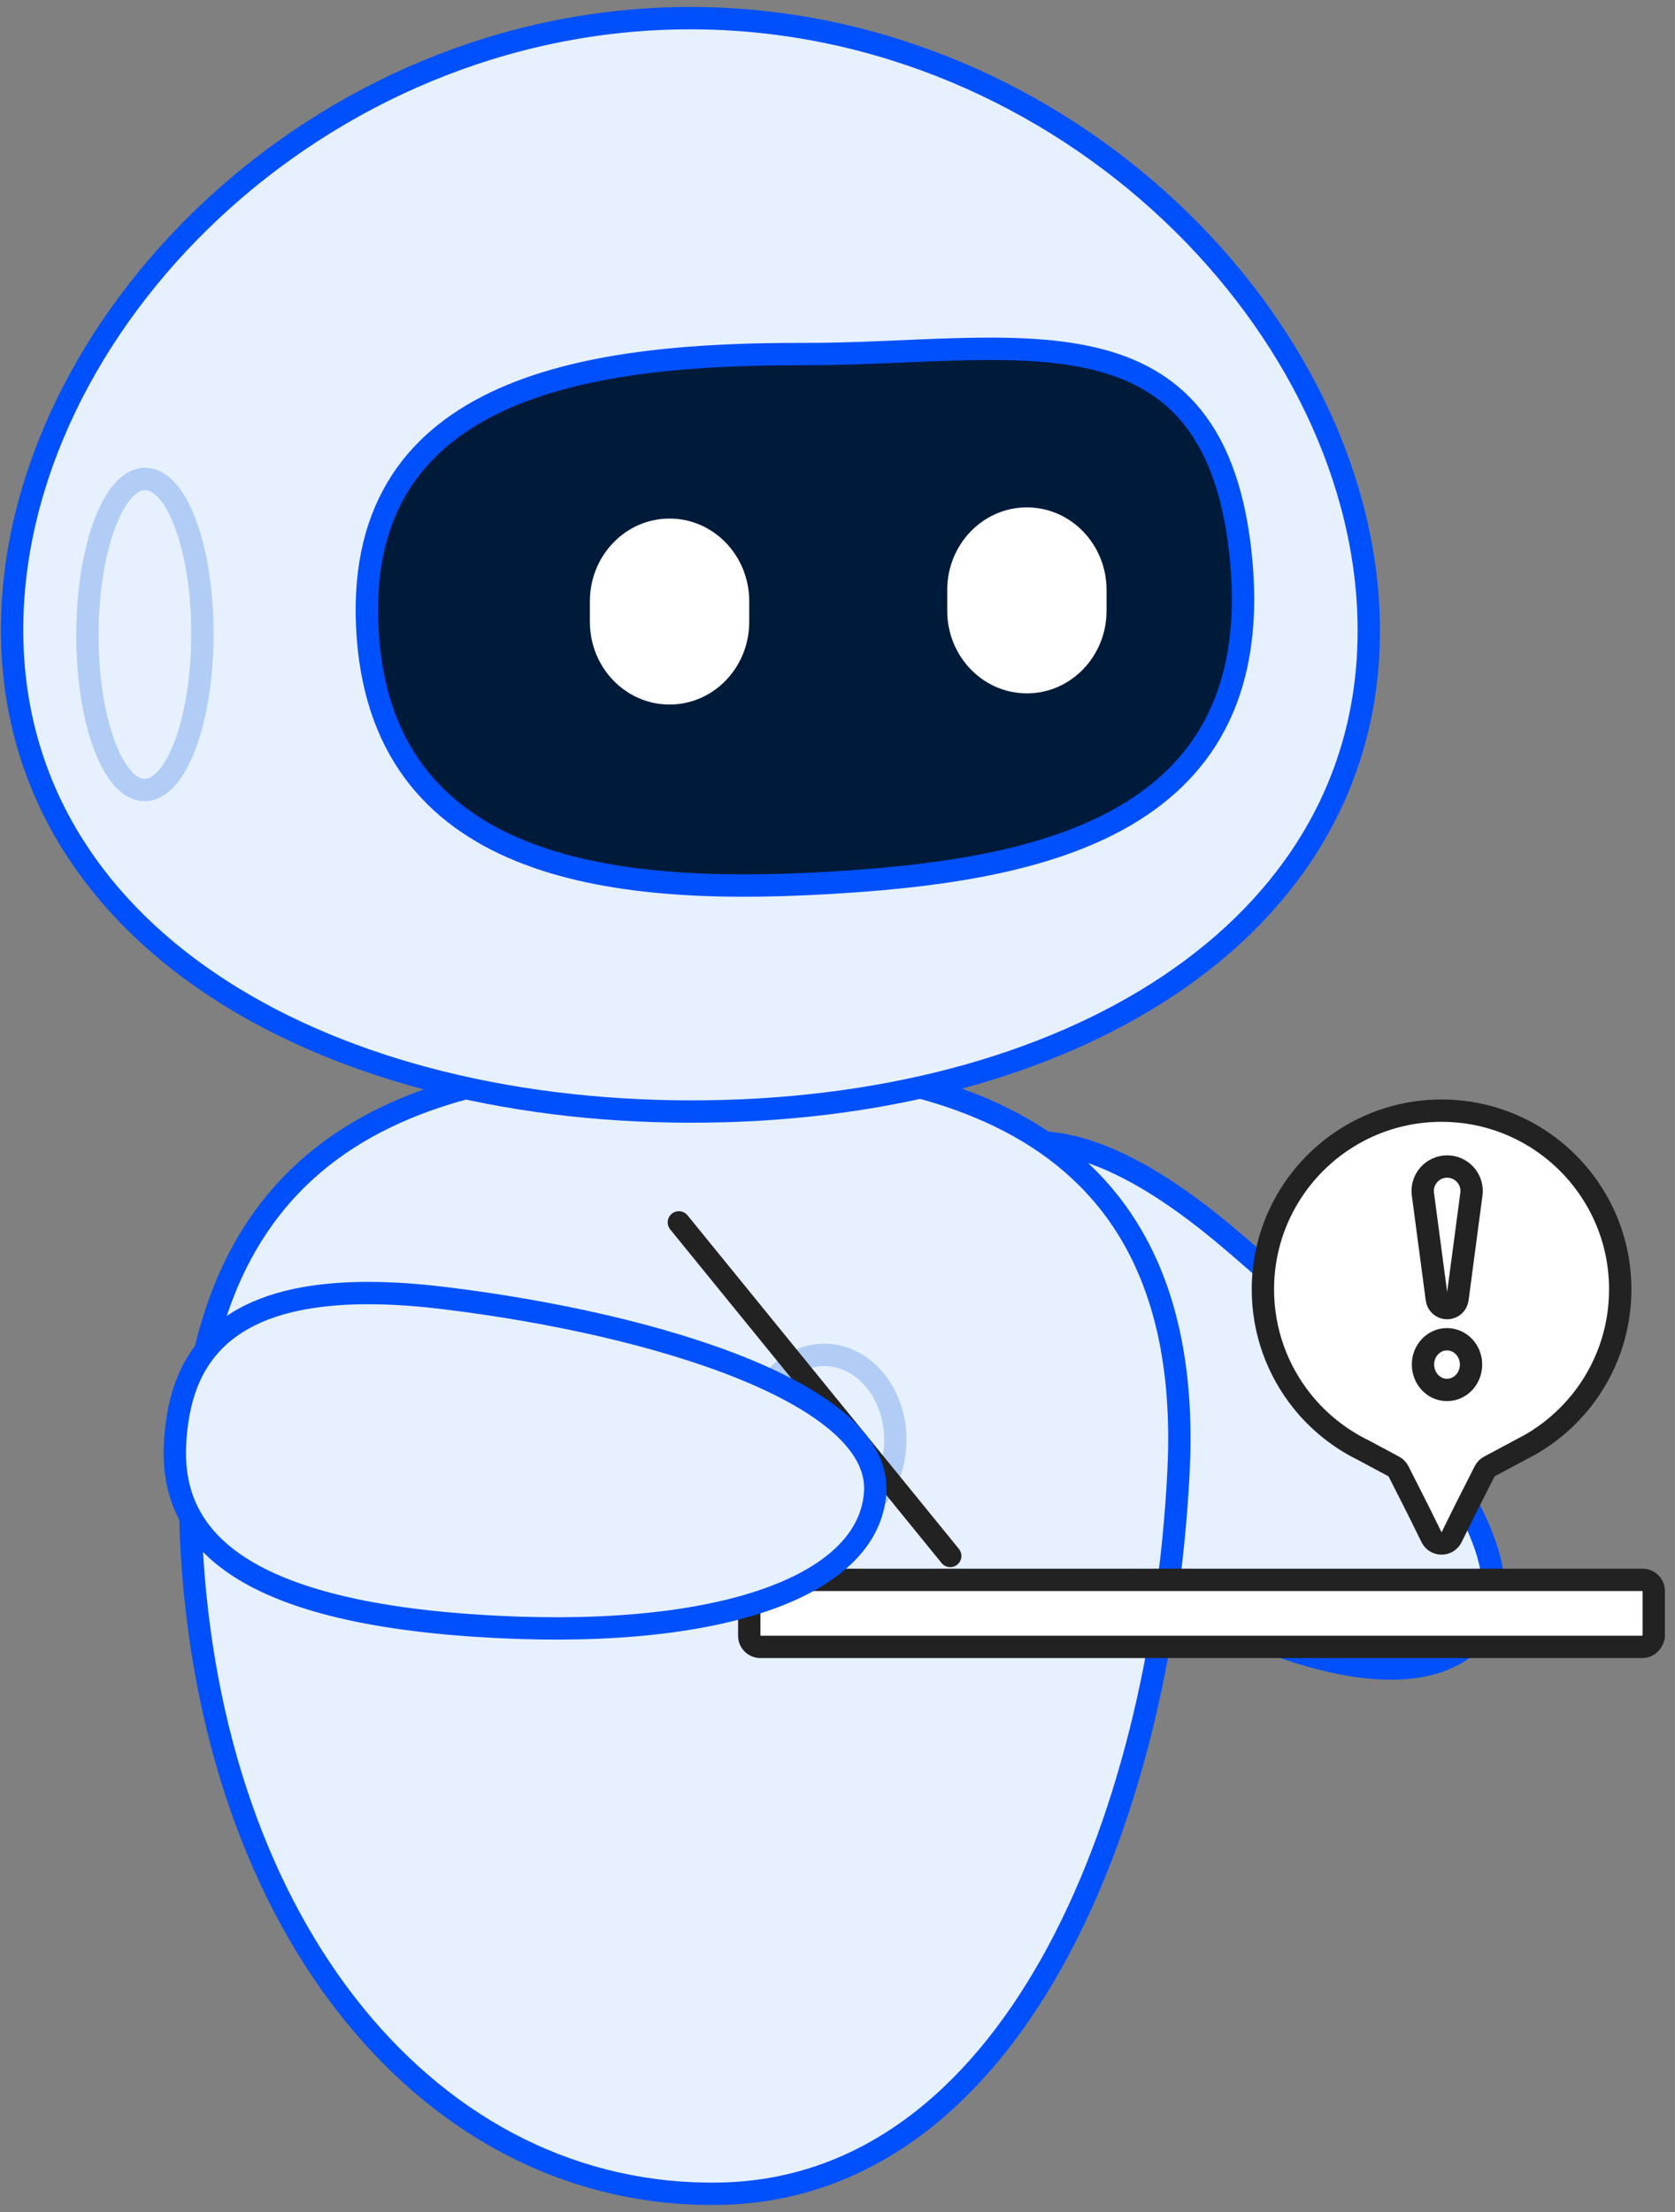 <svg width="150" height="198" viewBox="0 0 150 198" fill="none" xmlns="http://www.w3.org/2000/svg">
<rect x="0" y="0" width="150" height="198" fill="#808080" stroke="none"/>
<path d="M132.627 145.991C137.699 139.023 124.738 123.08 109.593 110.445C104.986 106.603 101.085 104.311 97.757 103.162C96.752 102.816 95.8 102.574 94.896 102.424C94.158 102.302 93.451 102.242 92.775 102.238C88.008 102.208 84.751 104.961 82.302 108.35C77.674 114.757 76.86 122.803 94.246 135.833C111.633 148.863 127.554 152.96 132.627 145.991Z" fill="#E6F0FF" stroke="#0050FE" stroke-width="2" stroke-linecap="round" stroke-linejoin="round"/>
<path d="M105.537 131.763C107.154 100.002 83.426 94.619 59.705 95.157C35.983 95.696 15.497 102.694 17.114 137.684C18.731 172.675 38.692 196.898 64.564 196.361C90.435 195.823 103.92 163.523 105.537 131.763Z" fill="#E6F0FF" stroke="#0050FE" stroke-width="2" stroke-linecap="round" stroke-linejoin="round"/>
<ellipse cx="6.369" cy="7.594" rx="6.369" ry="7.594" transform="matrix(-1 0 0 1 80.18 121.278)" stroke="#B1CDF6" stroke-width="2" stroke-linecap="round" stroke-linejoin="round"/>
<path d="M1.083 56.294C1.031 83.321 28.197 99.432 61.747 99.497C95.298 99.562 122.527 83.557 122.579 56.53C122.632 29.503 95.488 1.69 61.938 1.625C28.387 1.56 1.136 29.268 1.083 56.294Z" fill="#E6F0FF" stroke="#0050FE" stroke-width="2" stroke-linecap="round" stroke-linejoin="round"/>
<ellipse cx="5.149" cy="13.921" rx="5.149" ry="13.921" transform="matrix(-1 -0.002 -0.002 1 18.154 42.882)" stroke="#B1CDF6" stroke-width="2" stroke-linecap="round" stroke-linejoin="round"/>
<path d="M32.885 56.1C33.915 77.924 54.82 80.094 73.587 79.066C92.353 78.038 113.27 74.353 111.172 50.397C109.074 26.441 90.835 31.728 72.07 31.692C53.306 31.655 31.855 34.275 32.885 56.1Z" fill="#001A3A" stroke="#0050FE" stroke-width="2" stroke-linecap="round" stroke-linejoin="round"/>
<rect x="-1" y="1" width="81" height="6" rx="1" transform="matrix(-1 0 0 1 147.096 140.417)" fill="white" stroke="#222222" stroke-width="2"/>
<path d="M60.795 109.417L85.096 139.278" stroke="#222222" stroke-width="2" stroke-linecap="round" stroke-linejoin="round"/>
<path d="M145.096 115.417C145.096 106.58 137.932 99.417 129.096 99.417C120.259 99.417 113.096 106.58 113.096 115.417C113.096 119.201 114.409 122.678 116.605 125.417C118.08 127.258 119.954 128.765 122.096 129.809L124.819 131.268C124.999 131.365 125.145 131.515 125.238 131.698L126.964 135.102L128.199 137.602C128.566 138.345 129.625 138.345 129.992 137.602L131.227 135.102L132.953 131.698C133.046 131.515 133.193 131.365 133.373 131.268L137.096 129.276C138.823 128.278 140.345 126.965 141.586 125.417C143.782 122.678 145.096 119.201 145.096 115.417Z" fill="white" stroke="#222222" stroke-width="2" stroke-linejoin="round"/>
<path d="M128.671 116.283C128.732 116.747 129.128 117.093 129.596 117.093V117.093C130.064 117.093 130.459 116.747 130.521 116.283L131.767 106.895C131.941 105.583 130.92 104.417 129.596 104.417V104.417C128.272 104.417 127.25 105.583 127.425 106.895L128.671 116.283ZM131.735 122.135C131.735 120.893 130.774 119.879 129.572 119.879C128.394 119.879 127.432 120.893 127.432 122.135C127.432 123.403 128.394 124.417 129.572 124.417C130.774 124.417 131.735 123.403 131.735 122.135Z" stroke="#222222" stroke-width="2" stroke-linejoin="round"/>
<path d="M78.375 133.511C78.847 124.905 59.303 118.564 39.723 116.188C33.768 115.465 29.248 115.661 25.83 116.506C24.798 116.761 23.867 117.074 23.027 117.44C22.341 117.739 21.715 118.072 21.145 118.436C17.127 121.002 15.889 125.082 15.675 129.258C15.271 137.152 20.66 144.007 42.337 145.498C64.013 146.989 77.904 142.118 78.375 133.511Z" fill="#E6F0FF" stroke="#0050FE" stroke-width="2" stroke-linecap="round" stroke-linejoin="round"/>
<path d="M67.096 53.816C67.096 49.73 63.901 46.417 59.961 46.417C56.02 46.417 52.826 49.73 52.826 53.816V55.666C52.826 59.752 56.02 63.065 59.961 63.065C63.901 63.065 67.096 59.752 67.096 55.666V53.816Z" fill="white"/>
<path d="M99.096 52.816C99.096 48.73 95.901 45.417 91.961 45.417C88.02 45.417 84.826 48.73 84.826 52.816V54.666C84.826 58.752 88.02 62.065 91.961 62.065C95.901 62.065 99.096 58.752 99.096 54.666V52.816Z" fill="white"/>
</svg>
